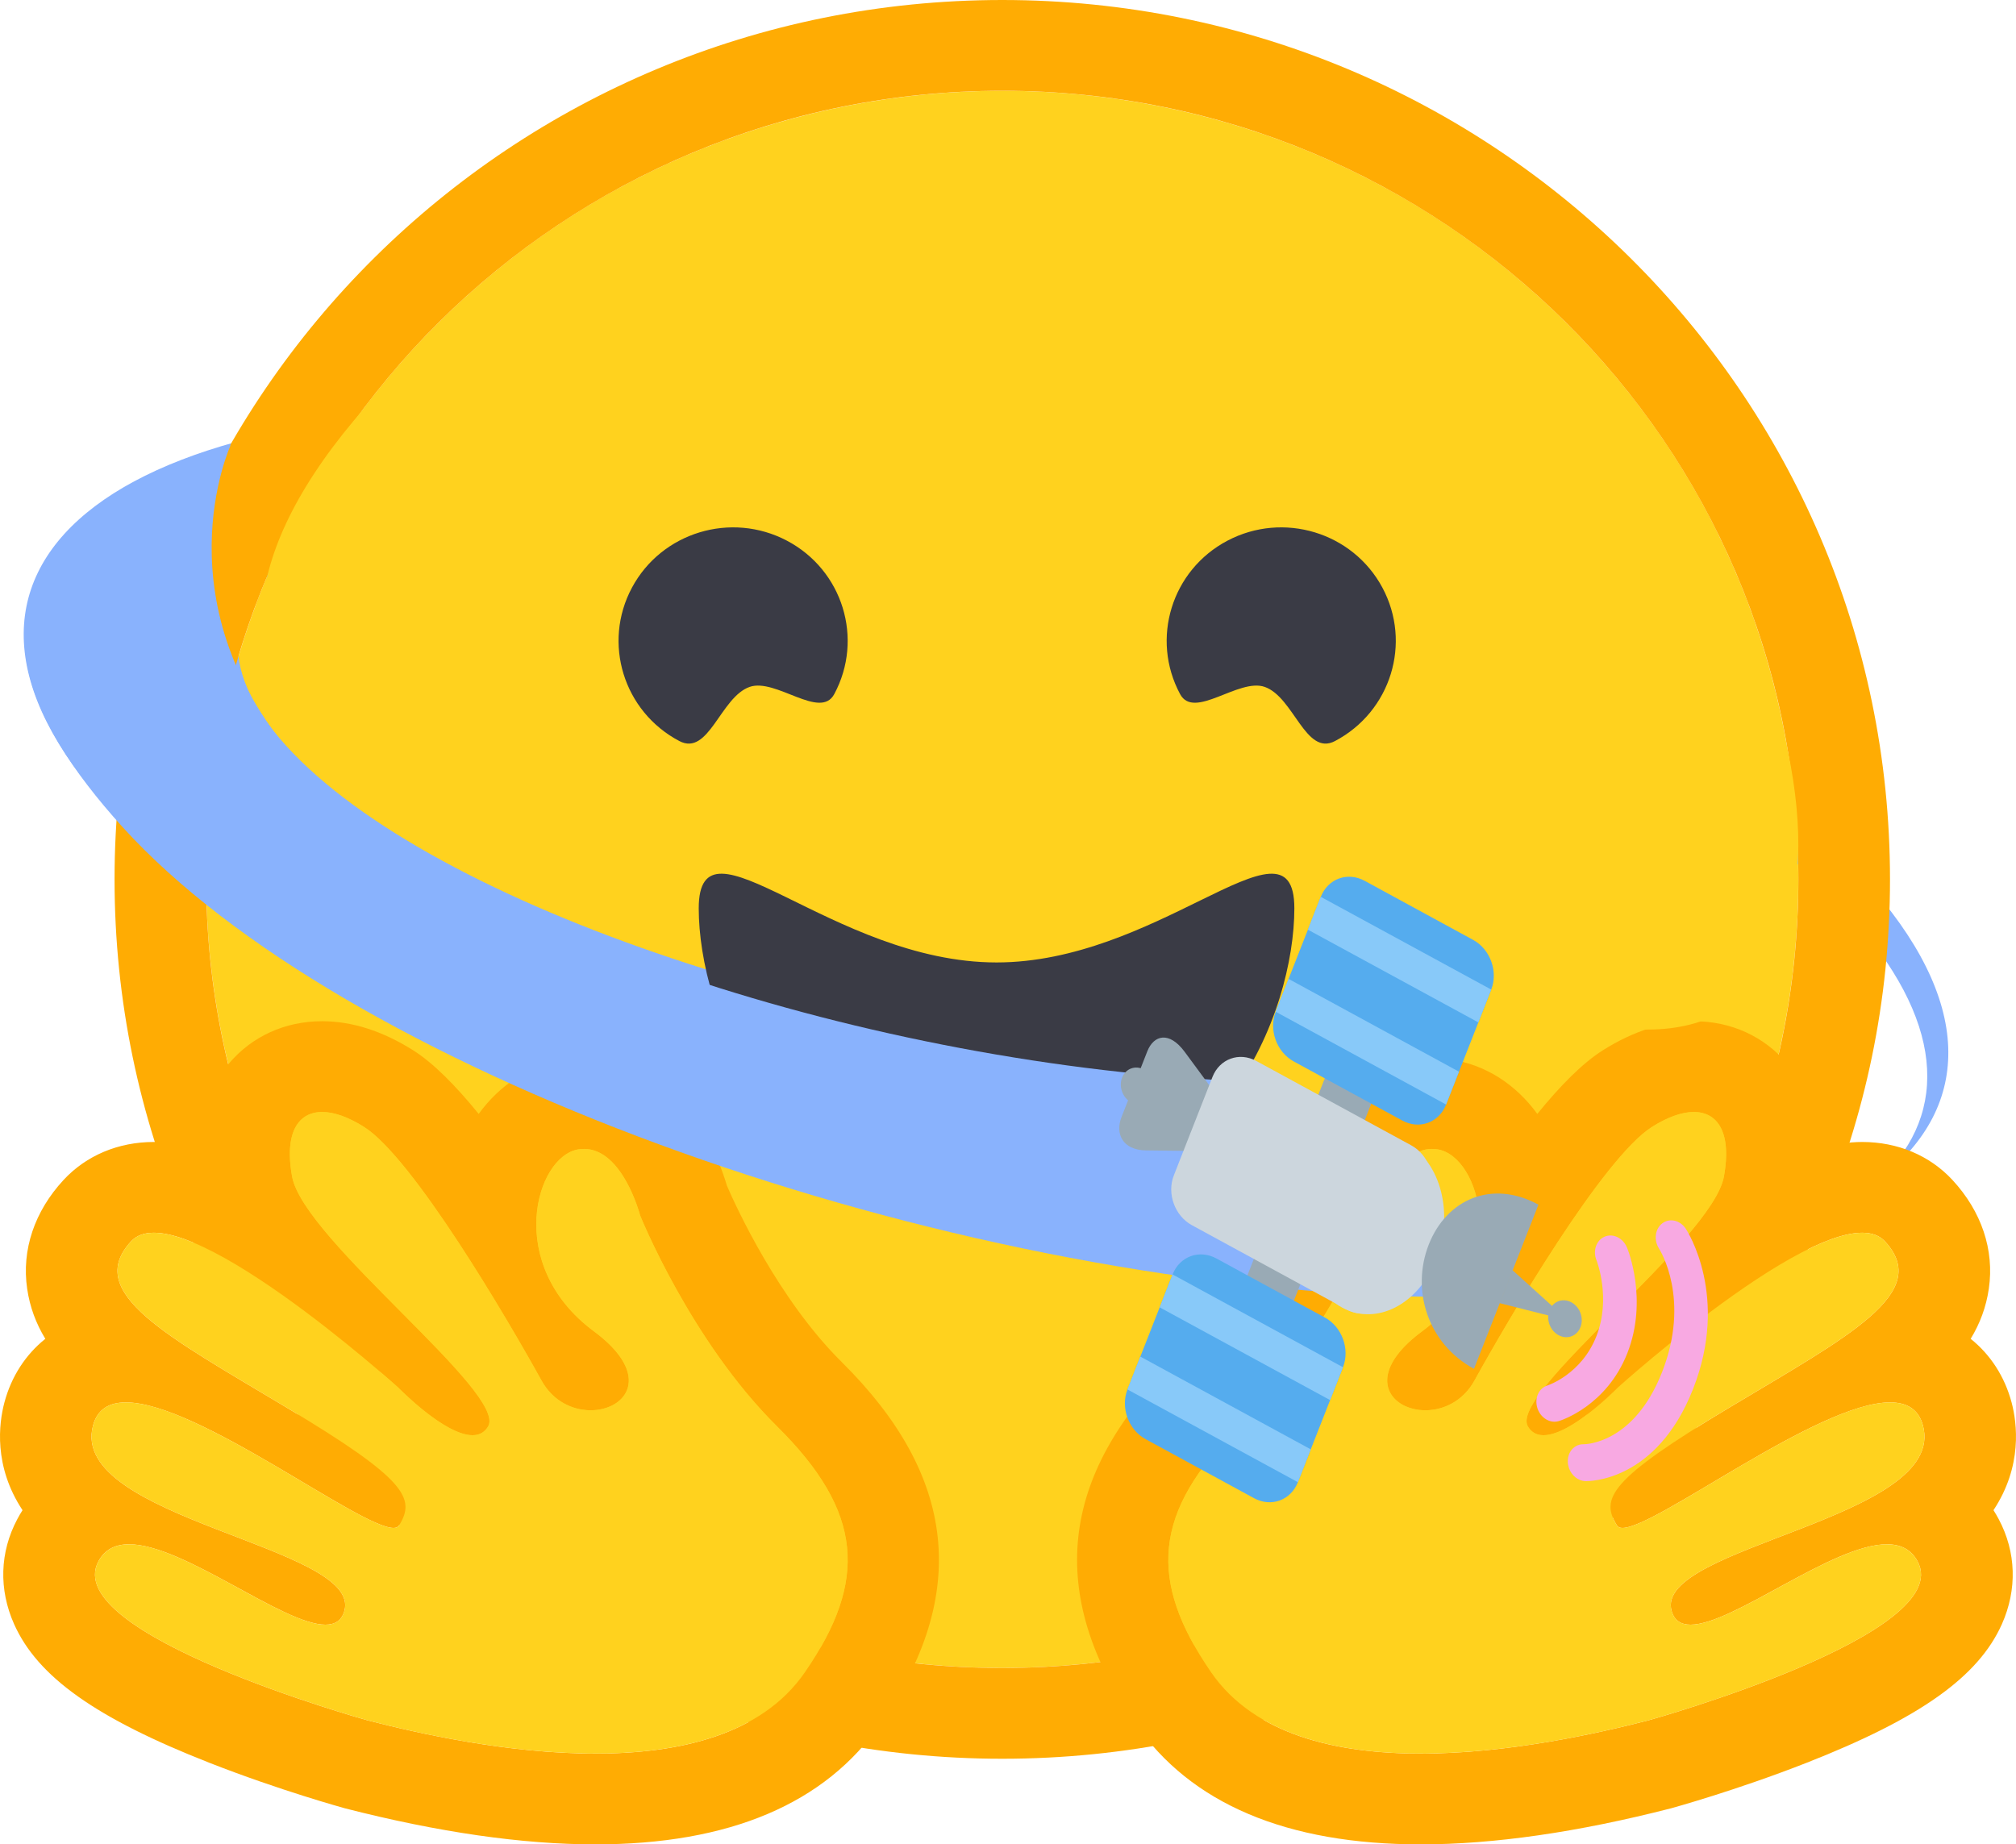 <?xml version="1.0" encoding="UTF-8" standalone="no"?>
<!DOCTYPE svg PUBLIC "-//W3C//DTD SVG 1.1//EN" "http://www.w3.org/Graphics/SVG/1.1/DTD/svg11.dtd">
<svg xmlns:xl="http://www.w3.org/1999/xlink" xmlns="http://www.w3.org/2000/svg" xmlns:dc="http://purl.org/dc/elements/1.1/" version="1.1" viewBox="345 181 672.765 615.572" width="672.765" height="615.572">
  <defs/>
  <g id="Canvas___1" stroke="none" fill-opacity="1" stroke-dasharray="none" fill="none" stroke-opacity="1">
    <title>版面 1</title>
    <g id="Canvas___1: 图层 1">
      <title>图层 1</title>
      <g id="Group_52">
        <g id="Graphic_43">
          <path d="M 677.56 584.618 C 752.701 584.618 776.944 518.245 776.944 484.162 C 776.944 466.45 764.926 472.028 745.677 481.469 C 727.885 490.195 703.924 502.221 677.56 502.221 C 622.67 502.221 578.176 450.078 578.176 484.162 C 578.176 518.245 602.419 584.618 677.56 584.618 Z" fill="black"/>
        </g>
        <g id="Graphic_41">
          <path d="M 867.322 288.39 C 971.07 391.175 971.07 557.823 867.322 660.609 C 763.574 763.395 595.365 763.395 491.617 660.609 C 387.868 557.823 387.868 391.175 491.617 288.39 C 595.365 185.604 763.574 185.604 867.322 288.39" fill="#ffd21e"/>
        </g>
        <g id="Group_34">
          <g id="Graphic_35">
            <path d="M 679.469 661.959 C 716.091 661.959 745.775 632.545 745.775 596.269 C 745.775 568.008 727.765 543.916 702.496 534.645 C 701.567 534.305 700.627 533.986 699.681 533.685 C 693.311 531.669 686.516 553.363 679.469 553.363 C 672.887 553.363 666.528 531.527 660.519 533.299 C 633.135 541.377 613.164 566.514 613.164 596.269 C 613.164 632.545 642.853 661.959 679.469 661.959 Z" fill="#ef4e4e"/>
          </g>
        </g>
        <g id="Graphic_33">
          <ellipse cx="859.132" cy="413.904" rx="24.845" ry="24.614" fill="#ffd21e"/>
        </g>
        <g id="Graphic_32">
          <ellipse cx="503.637" cy="413.904" rx="24.845" ry="24.614" fill="#ffd21e"/>
        </g>
        <g id="Graphic_44">
          <path d="M 676.198 670.911 C 737.843 670.911 757.731 604.539 757.731 570.456 C 757.731 552.744 747.872 558.322 732.081 567.763 C 717.485 576.489 697.827 588.514 676.198 588.514 C 631.168 588.514 594.666 536.372 594.666 570.456 C 594.666 604.539 614.554 670.911 676.198 670.911 Z" fill="#ffd21e"/>
        </g>
      </g>
      <g id="Graphic_69">
        <path d="M 542.581 318.091 C 380.786 311.587 308.517 371.057 381.169 450.888 C 453.814 530.734 643.829 600.705 805.606 607.2 C 811.101 607.421 816.227 607.375 821.523 607.447 L 756.133 535.574 C 630.313 530.529 489.053 483.301 440.65 430.077 C 392.225 376.852 454.974 337.797 580.775 342.834 L 580.295 342.807 L 580.76 342.818 C 724.542 348.576 895.102 412.586 961.677 485.76 C 993.876 521.151 995.609 552.107 972.84 574.092 C 1003.272 550.031 1003.824 514.848 966.988 474.371 C 894.358 394.541 704.342 324.57 542.581 318.091 Z" fill="#89b2fd"/>
      </g>
      <g id="Graphic_40">
        <path d="M 945.139 474.499 C 945.139 329.133 826.197 211.295 679.469 211.295 C 532.747 211.295 413.805 329.133 413.805 474.499 C 413.805 619.86 532.747 737.698 679.469 737.698 C 826.197 737.698 945.139 619.86 945.139 474.499 Z M 383.227 474.499 C 383.227 312.404 515.861 181 679.469 181 C 843.083 181 975.717 312.404 975.717 474.499 C 975.717 636.589 843.083 767.993 679.469 767.993 C 515.861 767.993 383.227 636.589 383.227 474.499 Z" fill="#ffac03"/>
      </g>
      <g id="Graphic_29">
        <path d="M 910.26 521.836 C 922.639 521.836 933.7 526.874 941.412 536.009 C 946.182 541.667 951.171 550.784 951.572 564.44 C 956.767 562.963 961.755 562.139 966.423 562.139 C 978.269 562.139 988.974 566.639 996.542 574.807 C 1006.267 585.299 1010.584 598.188 1008.704 611.089 C 1007.809 617.23 1005.739 622.74 1002.643 627.836 C 1009.174 633.067 1013.979 640.356 1016.307 649.121 C 1018.124 655.989 1019.988 670.298 1010.252 685.033 C 1010.871 685.999 1011.45 686.999 1011.995 688.021 C 1017.849 699.03 1018.222 711.477 1013.056 723.065 C 1005.218 740.629 985.746 754.467 947.937 769.322 C 924.411 778.559 902.892 784.467 902.697 784.523 C 871.597 792.51 843.473 796.572 819.122 796.572 C 774.369 796.572 742.329 782.99 723.889 756.211 C 694.211 713.084 698.454 673.638 736.853 635.612 C 758.108 614.571 772.236 583.55 775.178 576.739 C 781.112 556.578 796.8 534.168 822.877 534.168 L 822.883 534.168 C 825.079 534.168 827.298 534.339 829.482 534.679 C 840.904 536.463 850.887 542.973 858.02 552.778 C 865.72 543.291 873.197 535.747 879.963 531.493 C 890.163 525.085 900.352 521.836 910.26 521.836 M 910.26 552.13 C 906.361 552.13 901.596 553.778 896.344 557.078 C 880.037 567.326 848.57 620.911 837.051 641.759 C 833.192 648.74 826.593 651.694 820.653 651.694 C 808.864 651.694 799.661 640.083 819.574 625.33 C 849.522 603.131 839.018 566.843 824.718 564.605 C 824.093 564.508 823.473 564.463 822.877 564.463 C 809.879 564.463 804.145 586.657 804.145 586.657 C 804.145 586.657 787.345 628.466 758.475 657.039 C 729.606 685.624 728.115 708.568 749.158 739.135 C 763.504 759.983 790.974 766.277 819.122 766.277 C 848.318 766.277 878.248 759.506 895.025 755.194 C 895.851 754.984 997.855 726.434 984.937 702.138 C 982.764 698.053 979.186 696.417 974.685 696.417 C 956.492 696.417 923.396 723.247 909.165 723.247 C 905.989 723.247 903.747 721.906 902.829 718.634 C 896.769 697.088 995.006 688.027 986.726 656.812 C 985.264 651.291 981.308 649.053 975.74 649.058 C 951.698 649.058 897.755 690.953 886.448 690.953 C 885.582 690.953 884.963 690.703 884.624 690.169 C 878.959 681.114 882.067 674.786 921.997 650.848 C 961.927 626.898 989.954 612.492 974.014 595.297 C 972.179 593.315 969.576 592.434 966.423 592.434 C 942.18 592.44 884.9 644.082 884.9 644.082 C 884.9 644.082 869.441 660.01 860.095 660.01 C 857.945 660.01 856.116 659.17 854.878 657.096 C 848.249 646.019 916.447 594.82 920.289 573.694 C 922.898 559.379 918.465 552.13 910.26 552.13" fill="#ffac03"/>
      </g>
      <g id="Graphic_28">
        <path d="M 749.158 739.135 C 728.12 708.568 729.611 685.624 758.475 657.039 C 787.345 628.466 804.151 586.657 804.151 586.657 C 804.151 586.657 810.423 562.372 824.723 564.605 C 839.018 566.843 849.516 603.131 819.569 625.33 C 789.621 647.519 825.532 662.601 837.051 641.759 C 848.576 620.911 880.032 567.326 896.35 557.078 C 912.657 546.83 924.136 552.573 920.294 573.694 C 916.447 594.82 848.244 646.019 854.883 657.102 C 861.517 668.173 884.905 644.082 884.905 644.082 C 884.905 644.082 958.08 578.102 974.014 595.297 C 989.948 612.492 961.927 626.898 921.997 650.848 C 882.061 674.786 878.965 681.114 884.63 690.169 C 890.301 699.229 978.447 625.603 986.726 656.812 C 995 688.027 896.769 697.088 902.829 718.634 C 908.896 740.192 972.025 677.847 984.937 702.138 C 997.861 726.434 895.851 754.984 895.025 755.194 C 862.073 763.664 778.394 781.604 749.158 739.135" fill="#ffd21e"/>
      </g>
      <g id="Graphic_31">
        <path d="M 452.503 521.836 C 440.129 521.836 429.063 526.874 421.351 536.009 C 416.581 541.667 411.598 550.784 411.191 564.44 C 406.002 562.963 401.008 562.139 396.346 562.139 C 384.494 562.139 373.789 566.639 366.221 574.807 C 356.496 585.299 352.179 598.188 354.059 611.089 C 354.954 617.23 357.024 622.74 360.12 627.836 C 353.595 633.067 348.784 640.356 346.462 649.121 C 344.639 655.989 342.775 670.298 352.517 685.033 C 351.898 685.999 351.313 686.999 350.774 688.021 C 344.914 699.03 344.541 711.477 349.707 723.065 C 357.545 740.629 377.017 754.467 414.832 769.322 C 438.352 778.559 459.876 784.467 460.066 784.523 C 491.166 792.51 519.29 796.572 543.641 796.572 C 588.394 796.572 620.434 782.99 638.874 756.211 C 668.552 713.084 664.309 673.638 625.91 635.612 C 604.655 614.571 590.527 583.55 587.585 576.739 C 581.651 556.578 565.963 534.168 539.886 534.168 L 539.88 534.168 C 537.684 534.168 535.471 534.339 533.28 534.679 C 521.859 536.463 511.876 542.973 504.743 552.778 C 497.043 543.291 489.566 535.747 482.8 531.493 C 472.605 525.085 462.411 521.836 452.503 521.836 M 452.503 552.13 C 456.402 552.13 461.167 553.778 466.419 557.078 C 482.726 567.326 514.193 620.911 525.712 641.759 C 529.576 648.74 536.17 651.694 542.111 651.694 C 553.899 651.694 563.108 640.083 543.188 625.33 C 513.247 603.131 523.751 566.843 538.045 564.605 C 538.67 564.508 539.289 564.463 539.886 564.463 C 552.884 564.463 558.618 586.657 558.618 586.657 C 558.618 586.657 575.424 628.466 604.288 657.039 C 633.157 685.624 634.648 708.568 613.611 739.135 C 599.259 759.983 571.789 766.277 543.641 766.277 C 514.445 766.277 484.515 759.506 467.743 755.194 C 466.918 754.984 364.908 726.434 377.826 702.138 C 379.999 698.053 383.577 696.417 388.078 696.417 C 406.277 696.417 439.372 723.247 453.598 723.247 C 456.78 723.247 459.016 721.906 459.934 718.634 C 466 697.088 367.757 688.027 376.037 656.812 C 377.499 651.291 381.461 649.053 387.023 649.058 C 411.07 649.058 465.014 690.953 476.321 690.953 C 477.181 690.953 477.8 690.703 478.139 690.169 C 483.804 681.114 480.702 674.786 440.771 650.848 C 400.841 626.898 372.815 612.492 388.754 595.297 C 390.589 593.315 393.187 592.434 396.346 592.434 C 420.589 592.44 477.863 644.082 477.863 644.082 C 477.863 644.082 493.322 660.01 502.673 660.01 C 504.818 660.01 506.647 659.17 507.885 657.096 C 514.514 646.019 446.322 594.82 442.474 573.694 C 439.865 559.379 444.303 552.13 452.503 552.13" fill="#ffac03"/>
      </g>
      <g id="Graphic_30">
        <path d="M 613.605 739.135 C 634.648 708.568 633.157 685.624 604.288 657.039 C 575.418 628.466 558.618 586.657 558.618 586.657 C 558.618 586.657 552.34 562.372 538.045 564.605 C 523.745 566.843 513.252 603.131 543.194 625.33 C 573.142 647.519 537.231 662.601 525.712 641.759 C 514.193 620.911 482.731 567.326 466.419 557.078 C 450.112 546.83 438.627 552.573 442.474 573.694 C 446.316 594.82 514.519 646.019 507.885 657.102 C 501.246 668.173 477.863 644.082 477.863 644.082 C 477.863 644.082 404.683 578.102 388.749 595.297 C 372.82 612.492 400.836 626.898 440.766 650.848 C 480.707 674.786 483.804 681.114 478.139 690.169 C 472.462 699.229 384.317 625.603 376.037 656.812 C 367.763 688.027 465.994 697.088 459.934 718.634 C 453.873 740.192 390.738 677.847 377.826 702.138 C 364.908 726.434 466.912 754.984 467.737 755.194 C 500.69 763.664 584.374 781.604 613.605 739.135" fill="#ffd21e"/>
      </g>
      <g id="Graphic_74">
        <path d="M 861.863 290.745 C 965.863 398.745 973.863 542.745 877.863 522.745 C 781.863 502.745 657.863 486.745 557.863 474.745 C 457.863 462.745 376.751 405.286 480.5 302.5 C 584.248 199.714 757.864 182.744 861.863 290.745 Z" fill="#ffd21e"/>
      </g>
      <g id="Graphic_37">
        <path d="M 677.56 584.618 C 752.701 584.618 776.944 518.245 776.944 484.162 C 776.944 466.45 764.926 472.028 745.677 481.469 C 727.885 490.195 703.924 502.221 677.56 502.221 C 622.67 502.221 578.176 450.078 578.176 484.162 C 578.176 518.245 602.419 584.618 677.56 584.618 Z" fill="#3a3b45"/>
      </g>
      <g id="Graphic_76">
        <path d="M 383.93 354.717 C 383.93 354.717 313.446 377.421 386.098 457.251 C 458.743 537.097 648.759 607.069 810.535 613.564 C 816.03 613.784 821.157 613.739 826.453 613.81 L 761.062 541.937 C 635.243 536.892 493.983 489.665 445.58 436.44 C 397.155 383.215 422 329.5 422 329.5 Z" fill="#89b2fd"/>
      </g>
      <g id="Group_68">
        <g id="Graphic_57">
          <path d="M 756.976 617.62 L 789.247 535.421 L 804.756 543.867 L 772.487 626.072 Z" fill="#99aab5"/>
        </g>
        <g id="Graphic_58">
          <path d="M 778.12 675.694 C 775.744 681.748 769.19 684.133 763.48 681.023 L 727.288 661.317 C 721.578 658.207 718.872 650.775 721.25 644.727 L 736.303 606.357 C 738.679 600.304 745.233 597.918 750.943 601.028 L 787.137 620.74 C 792.845 623.844 795.551 631.277 793.175 637.33 L 778.12 675.694 Z M 827.579 549.651 C 825.209 555.702 818.65 558.089 812.944 554.977 L 776.751 535.266 C 771.04 532.155 768.337 524.729 770.712 518.676 L 785.773 480.309 C 788.149 474.256 794.702 471.87 800.413 474.981 L 836.602 494.694 C 842.312 497.804 845.015 505.231 842.645 511.282 Z" fill="#55acee"/>
        </g>
        <g id="Graphic_59">
          <path d="M 756.734 554.297 L 740.354 532.07 C 735.17 525.042 730.008 526.436 727.857 531.915 L 719.258 553.839 C 717.103 559.321 719.545 564.856 727.449 564.956 L 752.433 565.256 Z" fill="#99aab5"/>
        </g>
        <g id="Graphic_60">
          <path d="M 809.1 612.739 C 806.719 618.794 800.165 621.18 794.457 618.076 L 742.755 589.918 C 737.044 586.808 734.339 579.375 736.714 573.322 L 749.616 540.445 C 751.992 534.392 758.551 532.004 764.261 535.114 L 815.964 563.272 C 821.669 566.384 824.372 573.811 821.999 579.87 Z" fill="#ccd6dd"/>
        </g>
        <g id="Graphic_61">
          <path d="M 824.315 601.262 C 818.38 616.397 804.301 623.621 792.882 617.406 C 781.461 611.186 792.528 602.322 798.468 587.185 C 804.408 572.049 802.973 556.381 814.392 562.595 C 825.808 568.817 830.255 586.125 824.315 601.262 Z" fill="#ccd6dd"/>
        </g>
        <g id="Graphic_62">
          <path d="M 858.398 583.057 C 842.893 574.603 827.738 581.255 821.794 596.38 C 815.861 611.521 821.383 629.415 836.891 637.861 Z M 849.799 604.981 L 868.327 621.722 L 845.498 615.941 Z" fill="#99aab5"/>
        </g>
        <g id="Graphic_63">
          <path d="M 872.421 623.952 C 871.232 626.983 867.96 628.174 865.101 626.617 C 862.242 625.06 860.893 621.352 862.082 618.322 C 863.271 615.291 866.543 614.101 869.402 615.658 C 872.261 617.215 873.613 620.928 872.421 623.952 Z" fill="#99aab5"/>
        </g>
        <g id="Graphic_64">
          <path d="M 731.991 617.333 L 736.298 606.359 L 793.173 637.324 L 788.874 648.289 Z M 770.71 518.67 L 775.011 507.711 L 831.883 538.684 L 827.582 549.643 Z M 721.242 644.737 L 725.54 633.772 L 782.418 664.73 L 778.117 675.689 Z M 781.454 491.281 L 785.747 480.318 L 842.628 511.268 L 838.333 522.225 Z" fill="#88c9f9"/>
        </g>
        <g id="Graphic_65">
          <path d="M 729.798 546.283 C 728.612 549.306 725.335 550.498 722.478 548.947 C 719.619 547.39 718.273 543.675 719.457 540.646 C 720.648 537.622 723.92 536.431 726.777 537.982 C 729.636 539.539 730.987 543.252 729.798 546.283 Z" fill="#99aab5"/>
        </g>
        <g id="Graphic_66">
          <path d="M 858.136 651.241 L 858.037 650.938 C 856.998 647.649 858.524 644.271 861.441 643.395 C 861.526 643.37 872.737 639.702 877.739 626.966 C 882.716 614.273 877.854 601.865 877.803 601.691 C 876.457 598.527 877.678 594.954 880.47 593.751 C 883.27 592.553 886.609 594.155 887.927 597.342 C 888.25 598.035 895.029 614.874 888.076 632.591 C 881.115 650.318 865.837 655.102 865.187 655.298 C 862.36 656.148 859.265 654.345 858.136 651.241 Z" fill="#f8a9e2"/>
        </g>
        <g id="Graphic_67">
          <path d="M 868.611 671.066 C 868.378 670.427 868.232 669.736 868.201 669.023 C 868.031 665.624 870.394 662.936 873.482 663.028 C 874.109 663.026 890.282 662.846 899.669 638.914 C 909.183 614.685 899.086 598.429 898.651 597.75 C 896.813 594.905 897.304 591.086 899.762 589.268 C 902.206 587.448 905.683 588.255 907.558 591.087 C 908.159 591.998 922.112 613.726 910.014 644.543 C 897.809 675.665 875.062 675.375 874.1 675.34 C 871.654 675.273 869.493 673.489 868.611 671.066 Z" fill="#f8a9e2"/>
        </g>
        <g id="Graphic_39">
          <path d="M 767.046 410.257 C 776.793 413.665 780.67 433.508 790.509 428.327 C 809.149 418.505 816.225 395.578 806.317 377.111 C 796.403 358.643 773.261 351.633 754.621 361.449 C 735.98 371.271 728.905 394.198 738.813 412.666 C 743.492 421.385 758.342 407.212 767.046 410.257 Z" fill="#3a3b45"/>
        </g>
        <g id="Graphic_38">
          <path d="M 595.167 410.257 C 585.425 413.665 581.549 433.508 571.704 428.327 C 553.064 418.505 545.988 395.578 555.902 377.111 C 565.81 358.643 588.957 351.633 607.598 361.449 C 626.238 371.271 633.314 394.198 623.4 412.666 C 618.727 421.385 603.876 407.212 595.167 410.257 Z" fill="#3a3b45"/>
        </g>
      </g>
    </g>
  </g>
</svg>
